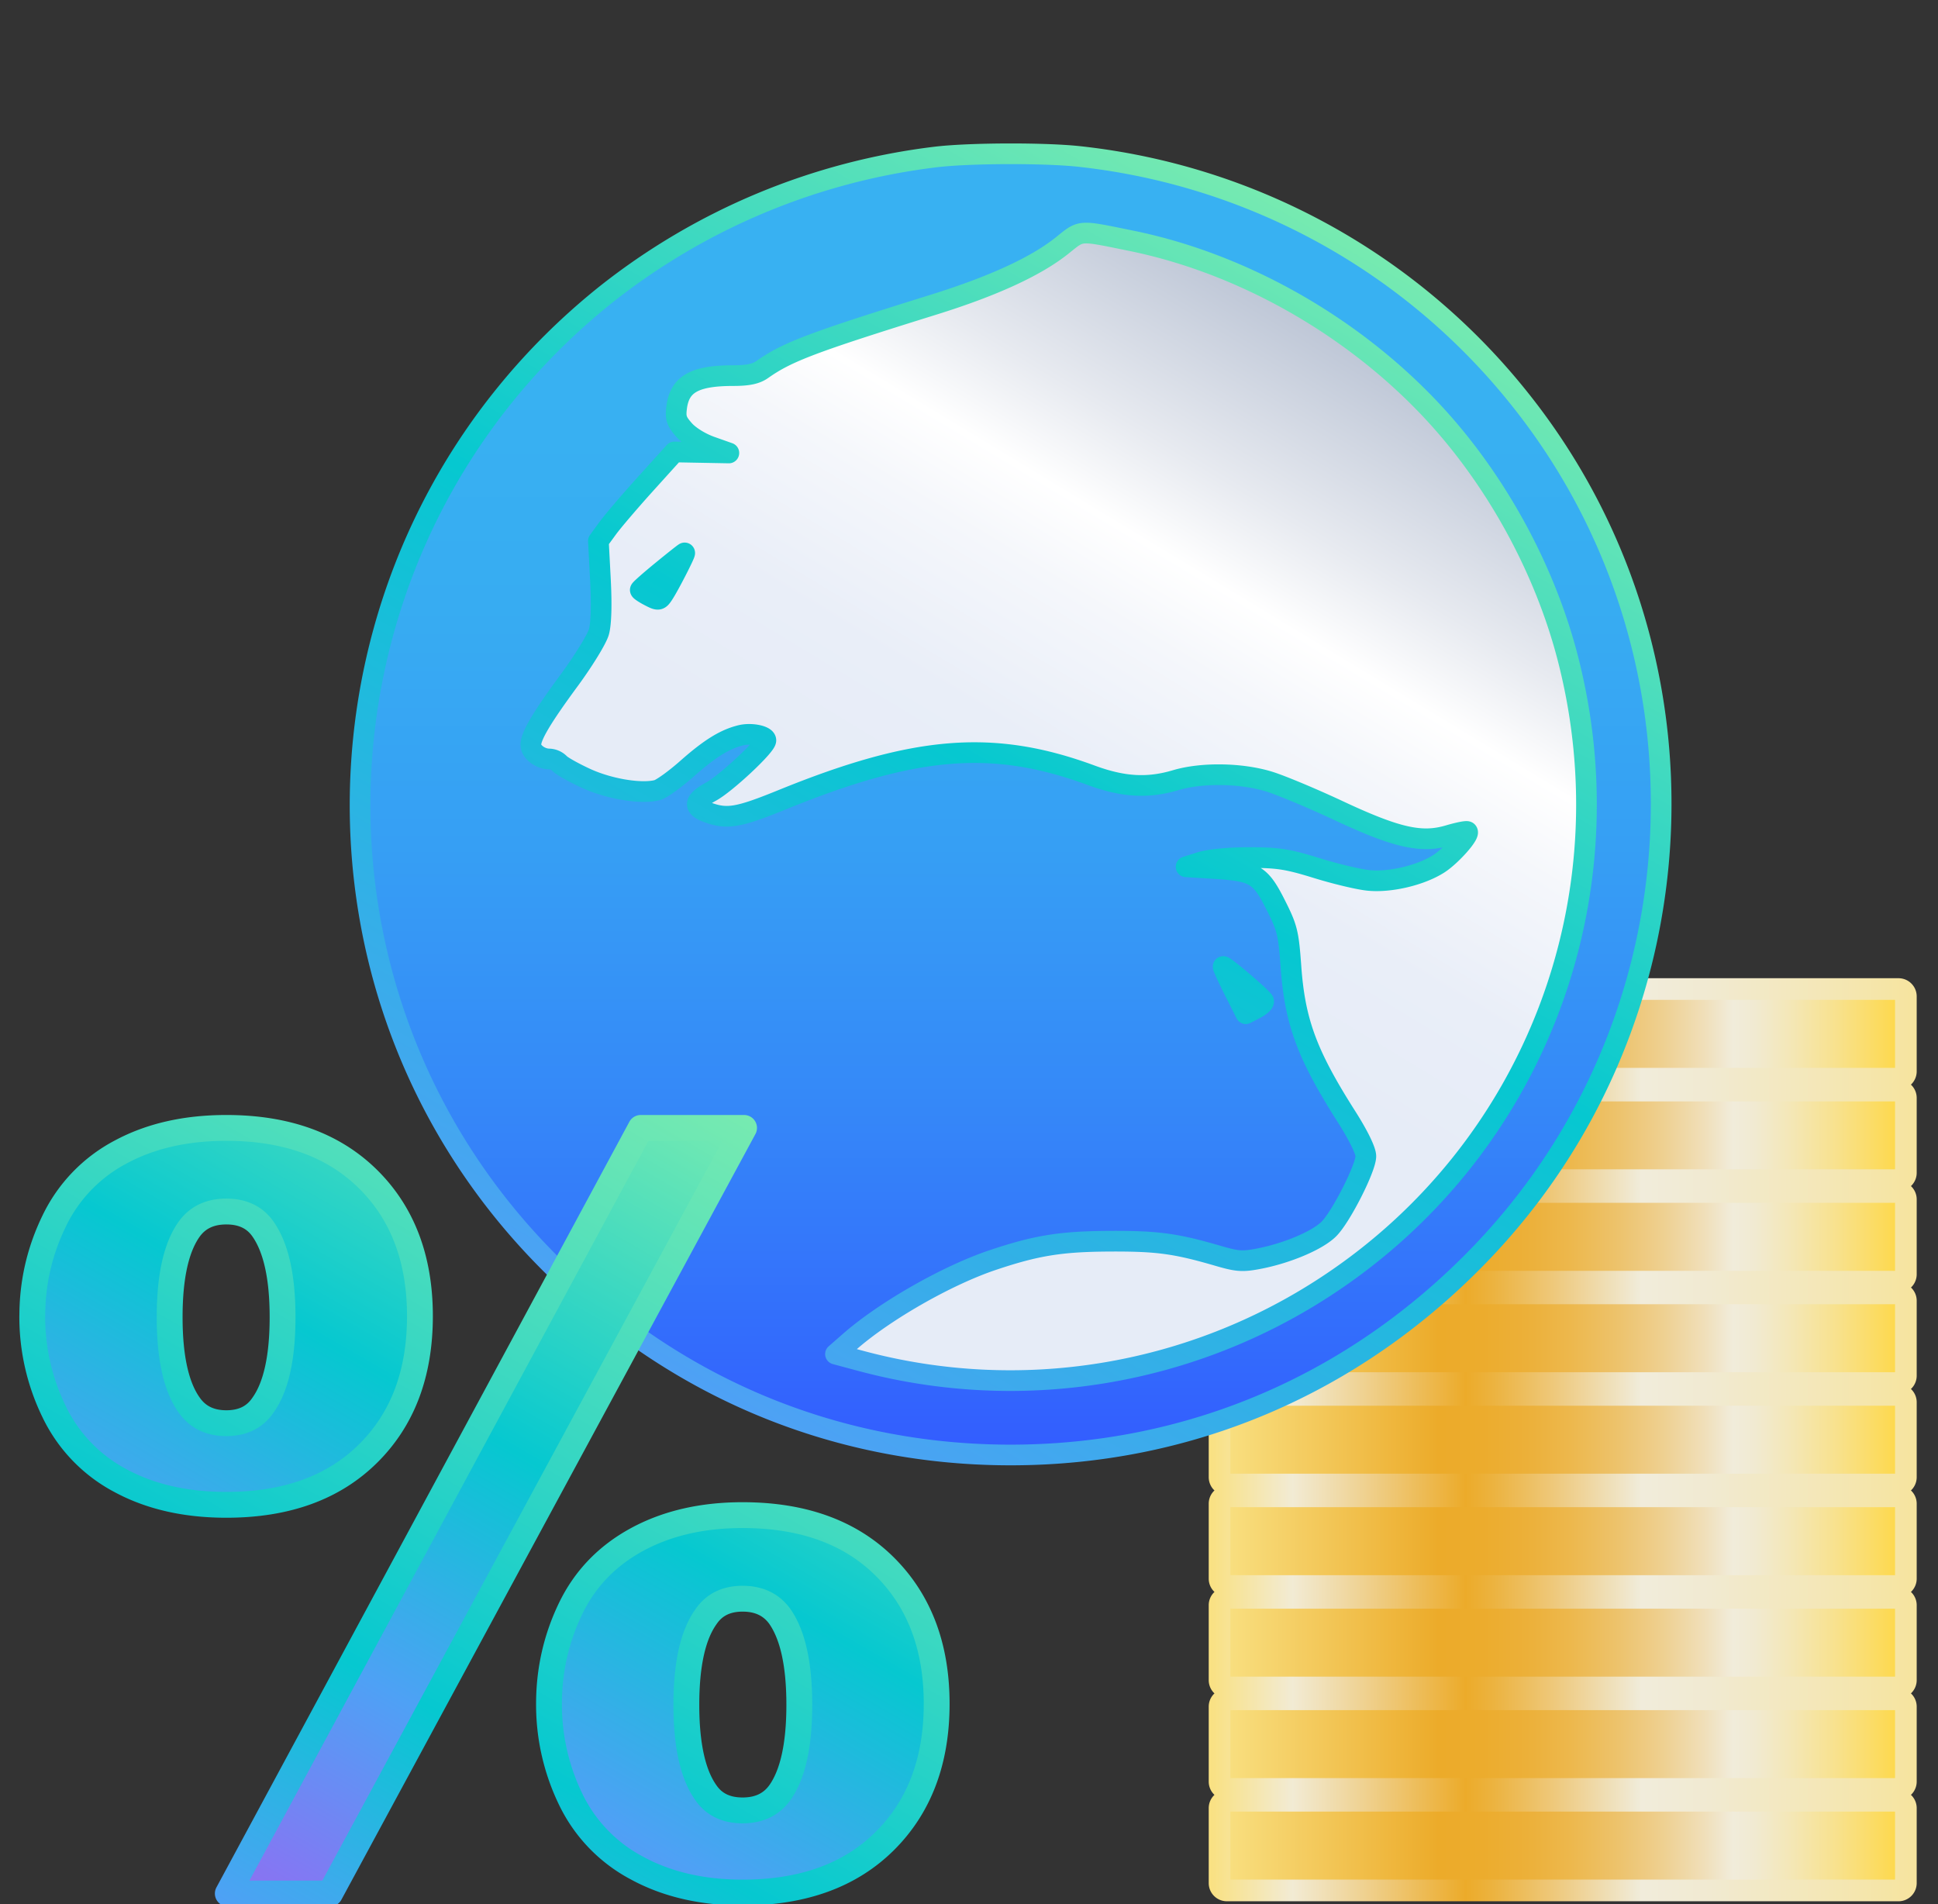 <svg xmlns="http://www.w3.org/2000/svg" width="57" height="56" fill="none"><rect width="100%" height="100%" fill="#333333" stroke="none"/><g clip-path="url(#a)"><path fill="url(#b)" stroke="url(#c)" stroke-miterlimit="10" stroke-width=".637" d="M36.085 31.725h19.754c.119 0 .216-.097.216-.216v-2.205a.216.216 0 0 0-.216-.216H36.085a.216.216 0 0 0-.216.216v2.205c0 .119.096.216.216.216Z"/><path fill="url(#d)" stroke="url(#e)" stroke-miterlimit="10" stroke-width=".637" d="M36.085 34.709h19.754c.119 0 .216-.097.216-.216V32.29a.216.216 0 0 0-.216-.216H36.085a.216.216 0 0 0-.216.216v2.204c0 .12.096.216.216.216Z"/><path fill="url(#f)" stroke="url(#g)" stroke-miterlimit="10" stroke-width=".637" d="M36.085 37.693h19.754c.119 0 .216-.096.216-.216v-2.204a.216.216 0 0 0-.216-.216H36.085a.216.216 0 0 0-.216.216v2.204c0 .12.096.216.216.216Z"/><path fill="url(#h)" stroke="url(#i)" stroke-miterlimit="10" stroke-width=".637" d="M36.085 40.676h19.754c.119 0 .216-.097.216-.216v-2.205a.216.216 0 0 0-.216-.216H36.085a.216.216 0 0 0-.216.216v2.205c0 .12.096.216.216.216Z"/><path fill="url(#j)" stroke="url(#k)" stroke-miterlimit="10" stroke-width=".637" d="M36.085 43.66h19.754c.119 0 .216-.096.216-.216V41.24a.216.216 0 0 0-.216-.216H36.085a.216.216 0 0 0-.216.216v2.204c0 .12.096.216.216.216Z"/><path fill="url(#l)" stroke="url(#m)" stroke-miterlimit="10" stroke-width=".637" d="M36.085 46.645h19.754c.119 0 .216-.097.216-.216v-2.205a.216.216 0 0 0-.216-.216H36.085a.216.216 0 0 0-.216.216v2.205c0 .119.096.215.216.215Z"/><path fill="url(#n)" stroke="url(#o)" stroke-miterlimit="10" stroke-width=".637" d="M36.085 49.629h19.754c.119 0 .216-.097.216-.216v-2.204a.216.216 0 0 0-.216-.216H36.085a.216.216 0 0 0-.216.215v2.205c0 .12.096.216.216.216Z"/><path fill="url(#p)" stroke="url(#q)" stroke-miterlimit="10" stroke-width=".637" d="M36.085 52.613h19.754c.119 0 .216-.096.216-.216v-2.204a.216.216 0 0 0-.216-.216H36.085a.216.216 0 0 0-.216.216v2.204c0 .12.096.216.216.216Z"/><path fill="url(#r)" stroke="url(#s)" stroke-miterlimit="10" stroke-width=".637" d="M36.085 55.598h19.754c.119 0 .216-.097.216-.216v-2.205a.216.216 0 0 0-.216-.216H36.085a.216.216 0 0 0-.216.216v2.205c0 .119.096.216.216.216Z"/><path fill="url(#t)" d="M29.724 42.09c10.18 0 18.432-8.253 18.432-18.432 0-10.18-8.252-18.431-18.431-18.431-10.18 0-18.432 8.252-18.432 18.431 0 10.18 8.252 18.432 18.431 18.432Z"/><path fill="url(#u)" fill-rule="evenodd" d="M27.546 4.614a19.35 19.35 0 0 0-9.741 4.061c-8.82 7.07-9.685 20.15-1.867 28.232 3.694 3.82 8.532 5.884 13.786 5.884s10.091-2.064 13.786-5.884c6.652-6.876 7.16-17.712 1.179-25.184a19.215 19.215 0 0 0-12.93-7.119c-1-.112-3.202-.107-4.213.01Zm5.72 2.466c3.414.694 6.793 2.665 9.154 5.34 1.725 1.955 3.05 4.444 3.693 6.94 1.823 7.076-.997 14.438-7.061 18.437a16.943 16.943 0 0 1-13.727 2.229l-.752-.202.42-.368c1.032-.903 2.86-1.946 4.2-2.396 1.289-.433 2.012-.55 3.466-.556 1.384-.006 1.92.067 3.166.43.58.169.723.178 1.23.078.827-.163 1.713-.543 2.036-.874.363-.371 1.081-1.79 1.081-2.134 0-.163-.22-.614-.57-1.164-1.164-1.83-1.518-2.789-1.634-4.425-.07-.974-.107-1.126-.447-1.8-.451-.895-.62-.996-1.784-1.07l-.852-.053.426-.135c.256-.08.824-.135 1.42-.136.856 0 1.134.043 1.99.307.546.17 1.229.333 1.516.363.632.068 1.536-.143 2.072-.482.36-.227.932-.868.849-.951-.023-.023-.273.028-.558.112-.796.234-1.516.072-3.22-.725-.769-.36-1.69-.746-2.047-.857-.82-.254-1.98-.273-2.75-.044-.827.246-1.548.204-2.492-.144-2.873-1.059-5.158-.878-9.075.716-1.3.529-1.625.585-2.194.38-.445-.161-.418-.337.094-.617.436-.238 1.61-1.337 1.61-1.505 0-.135-.43-.223-.734-.15-.47.114-.913.388-1.579.977-.36.319-.759.606-.884.637-.48.121-1.417-.035-2.097-.348-.37-.171-.72-.368-.778-.439a.46.46 0 0 0-.308-.13c-.263-.004-.533-.214-.533-.415 0-.261.322-.803 1.132-1.904.422-.574.814-1.213.871-1.422.066-.24.082-.799.044-1.525l-.06-1.145.27-.37c.149-.205.652-.794 1.118-1.31l.848-.938.8.015.801.015-.52-.184c-.306-.107-.632-.308-.792-.487-.23-.258-.264-.362-.222-.678.091-.68.532-.925 1.662-.926.434 0 .67-.05.852-.178.734-.518 1.451-.79 5.034-1.906 1.762-.549 3.02-1.128 3.788-1.742.582-.466.466-.458 2.027-.141Zm-13.794 9.707c-.352.288-.64.542-.64.564 0 .022.125.104.276.182.258.134.283.13.412-.069.162-.247.654-1.207.617-1.203-.014.001-.313.238-.665.526Zm17.69 12.65c.027.044-.079.147-.236.228l-.285.148-.334-.663c-.183-.364-.333-.689-.333-.721 0-.064 1.105.873 1.187 1.008Z" clip-rule="evenodd"/><path stroke="url(#v)" stroke-linecap="round" stroke-linejoin="round" stroke-width=".608" d="M27.546 4.614a19.35 19.35 0 0 0-9.741 4.061c-8.82 7.07-9.685 20.15-1.867 28.232 3.694 3.82 8.532 5.884 13.786 5.884s10.091-2.064 13.786-5.884c6.652-6.876 7.16-17.712 1.179-25.184a19.215 19.215 0 0 0-12.93-7.119c-1-.112-3.202-.107-4.213.01Zm5.72 2.466c3.414.694 6.793 2.665 9.154 5.34 1.725 1.955 3.05 4.444 3.693 6.94 1.823 7.076-.997 14.438-7.061 18.437a16.943 16.943 0 0 1-13.727 2.229l-.752-.202.42-.368c1.032-.903 2.86-1.946 4.2-2.396 1.289-.433 2.012-.55 3.466-.556 1.384-.006 1.92.067 3.166.43.58.169.723.178 1.23.078.827-.163 1.713-.543 2.036-.874.363-.371 1.081-1.79 1.081-2.134 0-.163-.22-.614-.57-1.164-1.164-1.83-1.518-2.789-1.634-4.425-.07-.974-.107-1.126-.447-1.8-.451-.895-.62-.996-1.784-1.07l-.852-.053.426-.135c.256-.08.824-.135 1.42-.136.856 0 1.134.043 1.99.307.546.17 1.229.333 1.516.363.632.068 1.536-.143 2.072-.482.36-.227.932-.868.849-.951-.023-.023-.273.028-.558.112-.796.234-1.516.072-3.22-.725-.769-.36-1.69-.746-2.047-.857-.82-.254-1.98-.273-2.75-.044-.827.246-1.548.204-2.492-.144-2.873-1.059-5.158-.878-9.075.716-1.3.529-1.625.585-2.194.38-.445-.161-.418-.337.094-.617.436-.238 1.61-1.337 1.61-1.505 0-.135-.43-.223-.734-.15-.47.114-.913.388-1.579.977-.36.319-.759.606-.884.637-.48.121-1.417-.035-2.097-.348-.37-.171-.72-.368-.778-.439a.46.46 0 0 0-.308-.13c-.263-.004-.533-.214-.533-.415 0-.261.322-.803 1.132-1.904.422-.574.814-1.213.871-1.422.066-.24.082-.799.044-1.525l-.06-1.145.27-.37c.149-.205.652-.794 1.118-1.31l.848-.938.8.015.801.015-.52-.184c-.306-.107-.632-.308-.792-.487-.23-.258-.264-.362-.222-.678.091-.68.532-.925 1.662-.926.434 0 .67-.05.852-.178.734-.518 1.451-.79 5.034-1.906 1.762-.549 3.02-1.128 3.788-1.742.582-.466.466-.458 2.027-.141Zm-13.794 9.707c-.352.288-.64.542-.64.564 0 .022.125.104.276.182.258.134.283.13.412-.069.162-.247.654-1.207.617-1.203-.014.001-.313.238-.665.526Zm17.69 12.65c.027.044-.079.147-.236.228l-.285.148-.334-.663c-.183-.364-.333-.689-.333-.721 0-.064 1.105.873 1.187 1.008Z" clip-rule="evenodd"/><path fill="url(#w)" stroke="url(#x)" stroke-linecap="round" stroke-linejoin="round" stroke-width=".76" d="M.95 38.707c0-.977.212-1.907.64-2.789a4.485 4.485 0 0 1 1.955-2.035c.877-.474 1.914-.711 3.113-.711 1.763 0 3.153.503 4.17 1.51 1.015 1.006 1.523 2.348 1.523 4.025 0 1.688-.508 3.034-1.524 4.04-1.016 1.008-2.406 1.51-4.17 1.51-1.198 0-2.235-.237-3.112-.711a4.483 4.483 0 0 1-1.956-2.035 6.354 6.354 0 0 1-.64-2.804Zm4.04.03c0 1.188.191 2.05.575 2.587.249.355.613.532 1.093.532.479 0 .838-.177 1.078-.532.383-.536.575-1.4.575-2.588 0-1.179-.192-2.041-.575-2.588-.24-.345-.6-.517-1.078-.517-.48 0-.844.172-1.093.517-.384.537-.575 1.4-.575 2.588Zm13.856-5.565h3.038L9.707 55.689H6.7l12.145-22.517ZM16.147 50.11c0-.987.211-1.92.633-2.797.422-.877 1.073-1.555 1.955-2.035.882-.479 1.917-.718 3.106-.718 1.773 0 3.168.505 4.184 1.516 1.016 1.012 1.524 2.356 1.524 4.034 0 1.677-.508 3.022-1.524 4.033-1.016 1.01-2.41 1.517-4.184 1.517-1.189 0-2.224-.24-3.106-.72a4.482 4.482 0 0 1-1.955-2.034 6.37 6.37 0 0 1-.633-2.796Zm4.04.029c0 1.188.192 2.05.576 2.587.24.346.599.518 1.078.518.48 0 .843-.172 1.093-.517.383-.537.575-1.4.575-2.588 0-1.19-.192-2.057-.575-2.603-.25-.345-.614-.518-1.093-.518-.48 0-.839.178-1.078.532-.384.537-.576 1.4-.576 2.589Z"/></g><defs><linearGradient id="b" x1="35.869" x2="56.055" y1="30.406" y2="30.406" gradientUnits="userSpaceOnUse"><stop stop-color="#F9E183"/><stop offset=".319" stop-color="#ECAB2A"/><stop offset=".383" stop-color="#ECAC2D"/><stop offset=".448" stop-color="#ECB039"/><stop offset=".513" stop-color="#EDB84D"/><stop offset=".577" stop-color="#EDC26A"/><stop offset=".642" stop-color="#EECF8E"/><stop offset=".706" stop-color="#F0DFB9"/><stop offset=".748" stop-color="#F1ECDB"/><stop offset=".78" stop-color="#F1EAD1"/><stop offset=".833" stop-color="#F4E7B6"/><stop offset=".902" stop-color="#F8E18B"/><stop offset=".982" stop-color="#FDD950"/><stop offset="1" stop-color="#FFD842"/></linearGradient><linearGradient id="c" x1="35.646" x2="56.278" y1="30.406" y2="30.406" gradientUnits="userSpaceOnUse"><stop stop-color="#F9E183"/><stop offset=".115" stop-color="#F2EBD4"/><stop offset=".21" stop-color="#EFD395"/><stop offset=".362" stop-color="#ECAB2A"/><stop offset=".402" stop-color="#ECB340"/><stop offset=".486" stop-color="#EEC87A"/><stop offset=".605" stop-color="#F0EAD5"/><stop offset=".612" stop-color="#F1ECDB"/><stop offset=".71" stop-color="#F1EAD1"/><stop offset=".877" stop-color="#F4E7B6"/><stop offset="1" stop-color="#F6E49F"/></linearGradient><linearGradient id="d" x1="35.869" x2="56.055" y1="33.391" y2="33.391" gradientUnits="userSpaceOnUse"><stop stop-color="#F9E183"/><stop offset=".319" stop-color="#ECAB2A"/><stop offset=".383" stop-color="#ECAC2D"/><stop offset=".448" stop-color="#ECB039"/><stop offset=".513" stop-color="#EDB84D"/><stop offset=".577" stop-color="#EDC26A"/><stop offset=".642" stop-color="#EECF8E"/><stop offset=".706" stop-color="#F0DFB9"/><stop offset=".748" stop-color="#F1ECDB"/><stop offset=".78" stop-color="#F1EAD1"/><stop offset=".833" stop-color="#F4E7B6"/><stop offset=".902" stop-color="#F8E18B"/><stop offset=".982" stop-color="#FDD950"/><stop offset="1" stop-color="#FFD842"/></linearGradient><linearGradient id="e" x1="35.646" x2="56.278" y1="33.391" y2="33.391" gradientUnits="userSpaceOnUse"><stop stop-color="#F9E183"/><stop offset=".115" stop-color="#F2EBD4"/><stop offset=".21" stop-color="#EFD395"/><stop offset=".362" stop-color="#ECAB2A"/><stop offset=".402" stop-color="#ECB340"/><stop offset=".486" stop-color="#EEC87A"/><stop offset=".605" stop-color="#F0EAD5"/><stop offset=".612" stop-color="#F1ECDB"/><stop offset=".71" stop-color="#F1EAD1"/><stop offset=".877" stop-color="#F4E7B6"/><stop offset="1" stop-color="#F6E49F"/></linearGradient><linearGradient id="f" x1="35.869" x2="56.055" y1="36.375" y2="36.375" gradientUnits="userSpaceOnUse"><stop stop-color="#F9E183"/><stop offset=".319" stop-color="#ECAB2A"/><stop offset=".383" stop-color="#ECAC2D"/><stop offset=".448" stop-color="#ECB039"/><stop offset=".513" stop-color="#EDB84D"/><stop offset=".577" stop-color="#EDC26A"/><stop offset=".642" stop-color="#EECF8E"/><stop offset=".706" stop-color="#F0DFB9"/><stop offset=".748" stop-color="#F1ECDB"/><stop offset=".78" stop-color="#F1EAD1"/><stop offset=".833" stop-color="#F4E7B6"/><stop offset=".902" stop-color="#F8E18B"/><stop offset=".982" stop-color="#FDD950"/><stop offset="1" stop-color="#FFD842"/></linearGradient><linearGradient id="g" x1="35.646" x2="56.278" y1="36.375" y2="36.375" gradientUnits="userSpaceOnUse"><stop stop-color="#F9E183"/><stop offset=".115" stop-color="#F2EBD4"/><stop offset=".21" stop-color="#EFD395"/><stop offset=".362" stop-color="#ECAB2A"/><stop offset=".402" stop-color="#ECB340"/><stop offset=".486" stop-color="#EEC87A"/><stop offset=".605" stop-color="#F0EAD5"/><stop offset=".612" stop-color="#F1ECDB"/><stop offset=".71" stop-color="#F1EAD1"/><stop offset=".877" stop-color="#F4E7B6"/><stop offset="1" stop-color="#F6E49F"/></linearGradient><linearGradient id="h" x1="35.869" x2="56.055" y1="39.358" y2="39.358" gradientUnits="userSpaceOnUse"><stop stop-color="#F9E183"/><stop offset=".319" stop-color="#ECAB2A"/><stop offset=".383" stop-color="#ECAC2D"/><stop offset=".448" stop-color="#ECB039"/><stop offset=".513" stop-color="#EDB84D"/><stop offset=".577" stop-color="#EDC26A"/><stop offset=".642" stop-color="#EECF8E"/><stop offset=".706" stop-color="#F0DFB9"/><stop offset=".748" stop-color="#F1ECDB"/><stop offset=".78" stop-color="#F1EAD1"/><stop offset=".833" stop-color="#F4E7B6"/><stop offset=".902" stop-color="#F8E18B"/><stop offset=".982" stop-color="#FDD950"/><stop offset="1" stop-color="#FFD842"/></linearGradient><linearGradient id="i" x1="35.646" x2="56.278" y1="39.358" y2="39.358" gradientUnits="userSpaceOnUse"><stop stop-color="#F9E183"/><stop offset=".115" stop-color="#F2EBD4"/><stop offset=".21" stop-color="#EFD395"/><stop offset=".362" stop-color="#ECAB2A"/><stop offset=".402" stop-color="#ECB340"/><stop offset=".486" stop-color="#EEC87A"/><stop offset=".605" stop-color="#F0EAD5"/><stop offset=".612" stop-color="#F1ECDB"/><stop offset=".71" stop-color="#F1EAD1"/><stop offset=".877" stop-color="#F4E7B6"/><stop offset="1" stop-color="#F6E49F"/></linearGradient><linearGradient id="j" x1="35.869" x2="56.055" y1="42.342" y2="42.342" gradientUnits="userSpaceOnUse"><stop stop-color="#F9E183"/><stop offset=".319" stop-color="#ECAB2A"/><stop offset=".383" stop-color="#ECAC2D"/><stop offset=".448" stop-color="#ECB039"/><stop offset=".513" stop-color="#EDB84D"/><stop offset=".577" stop-color="#EDC26A"/><stop offset=".642" stop-color="#EECF8E"/><stop offset=".706" stop-color="#F0DFB9"/><stop offset=".748" stop-color="#F1ECDB"/><stop offset=".78" stop-color="#F1EAD1"/><stop offset=".833" stop-color="#F4E7B6"/><stop offset=".902" stop-color="#F8E18B"/><stop offset=".982" stop-color="#FDD950"/><stop offset="1" stop-color="#FFD842"/></linearGradient><linearGradient id="k" x1="35.646" x2="56.278" y1="42.342" y2="42.342" gradientUnits="userSpaceOnUse"><stop stop-color="#F9E183"/><stop offset=".115" stop-color="#F2EBD4"/><stop offset=".21" stop-color="#EFD395"/><stop offset=".362" stop-color="#ECAB2A"/><stop offset=".402" stop-color="#ECB340"/><stop offset=".486" stop-color="#EEC87A"/><stop offset=".605" stop-color="#F0EAD5"/><stop offset=".612" stop-color="#F1ECDB"/><stop offset=".71" stop-color="#F1EAD1"/><stop offset=".877" stop-color="#F4E7B6"/><stop offset="1" stop-color="#F6E49F"/></linearGradient><linearGradient id="l" x1="35.869" x2="56.055" y1="45.326" y2="45.326" gradientUnits="userSpaceOnUse"><stop stop-color="#F9E183"/><stop offset=".319" stop-color="#ECAB2A"/><stop offset=".383" stop-color="#ECAC2D"/><stop offset=".448" stop-color="#ECB039"/><stop offset=".513" stop-color="#EDB84D"/><stop offset=".577" stop-color="#EDC26A"/><stop offset=".642" stop-color="#EECF8E"/><stop offset=".706" stop-color="#F0DFB9"/><stop offset=".748" stop-color="#F1ECDB"/><stop offset=".78" stop-color="#F1EAD1"/><stop offset=".833" stop-color="#F4E7B6"/><stop offset=".902" stop-color="#F8E18B"/><stop offset=".982" stop-color="#FDD950"/><stop offset="1" stop-color="#FFD842"/></linearGradient><linearGradient id="m" x1="35.646" x2="56.278" y1="45.326" y2="45.326" gradientUnits="userSpaceOnUse"><stop stop-color="#F9E183"/><stop offset=".115" stop-color="#F2EBD4"/><stop offset=".21" stop-color="#EFD395"/><stop offset=".362" stop-color="#ECAB2A"/><stop offset=".402" stop-color="#ECB340"/><stop offset=".486" stop-color="#EEC87A"/><stop offset=".605" stop-color="#F0EAD5"/><stop offset=".612" stop-color="#F1ECDB"/><stop offset=".71" stop-color="#F1EAD1"/><stop offset=".877" stop-color="#F4E7B6"/><stop offset="1" stop-color="#F6E49F"/></linearGradient><linearGradient id="n" x1="35.869" x2="56.055" y1="48.311" y2="48.311" gradientUnits="userSpaceOnUse"><stop stop-color="#F9E183"/><stop offset=".319" stop-color="#ECAB2A"/><stop offset=".383" stop-color="#ECAC2D"/><stop offset=".448" stop-color="#ECB039"/><stop offset=".513" stop-color="#EDB84D"/><stop offset=".577" stop-color="#EDC26A"/><stop offset=".642" stop-color="#EECF8E"/><stop offset=".706" stop-color="#F0DFB9"/><stop offset=".748" stop-color="#F1ECDB"/><stop offset=".78" stop-color="#F1EAD1"/><stop offset=".833" stop-color="#F4E7B6"/><stop offset=".902" stop-color="#F8E18B"/><stop offset=".982" stop-color="#FDD950"/><stop offset="1" stop-color="#FFD842"/></linearGradient><linearGradient id="o" x1="35.646" x2="56.278" y1="48.311" y2="48.311" gradientUnits="userSpaceOnUse"><stop stop-color="#F9E183"/><stop offset=".115" stop-color="#F2EBD4"/><stop offset=".21" stop-color="#EFD395"/><stop offset=".362" stop-color="#ECAB2A"/><stop offset=".402" stop-color="#ECB340"/><stop offset=".486" stop-color="#EEC87A"/><stop offset=".605" stop-color="#F0EAD5"/><stop offset=".612" stop-color="#F1ECDB"/><stop offset=".71" stop-color="#F1EAD1"/><stop offset=".877" stop-color="#F4E7B6"/><stop offset="1" stop-color="#F6E49F"/></linearGradient><linearGradient id="p" x1="35.869" x2="56.055" y1="51.295" y2="51.295" gradientUnits="userSpaceOnUse"><stop stop-color="#F9E183"/><stop offset=".319" stop-color="#ECAB2A"/><stop offset=".383" stop-color="#ECAC2D"/><stop offset=".448" stop-color="#ECB039"/><stop offset=".513" stop-color="#EDB84D"/><stop offset=".577" stop-color="#EDC26A"/><stop offset=".642" stop-color="#EECF8E"/><stop offset=".706" stop-color="#F0DFB9"/><stop offset=".748" stop-color="#F1ECDB"/><stop offset=".78" stop-color="#F1EAD1"/><stop offset=".833" stop-color="#F4E7B6"/><stop offset=".902" stop-color="#F8E18B"/><stop offset=".982" stop-color="#FDD950"/><stop offset="1" stop-color="#FFD842"/></linearGradient><linearGradient id="q" x1="35.646" x2="56.278" y1="51.295" y2="51.295" gradientUnits="userSpaceOnUse"><stop stop-color="#F9E183"/><stop offset=".115" stop-color="#F2EBD4"/><stop offset=".21" stop-color="#EFD395"/><stop offset=".362" stop-color="#ECAB2A"/><stop offset=".402" stop-color="#ECB340"/><stop offset=".486" stop-color="#EEC87A"/><stop offset=".605" stop-color="#F0EAD5"/><stop offset=".612" stop-color="#F1ECDB"/><stop offset=".71" stop-color="#F1EAD1"/><stop offset=".877" stop-color="#F4E7B6"/><stop offset="1" stop-color="#F6E49F"/></linearGradient><linearGradient id="r" x1="35.869" x2="56.055" y1="54.279" y2="54.279" gradientUnits="userSpaceOnUse"><stop stop-color="#F9E183"/><stop offset=".319" stop-color="#ECAB2A"/><stop offset=".383" stop-color="#ECAC2D"/><stop offset=".448" stop-color="#ECB039"/><stop offset=".513" stop-color="#EDB84D"/><stop offset=".577" stop-color="#EDC26A"/><stop offset=".642" stop-color="#EECF8E"/><stop offset=".706" stop-color="#F0DFB9"/><stop offset=".748" stop-color="#F1ECDB"/><stop offset=".78" stop-color="#F1EAD1"/><stop offset=".833" stop-color="#F4E7B6"/><stop offset=".902" stop-color="#F8E18B"/><stop offset=".982" stop-color="#FDD950"/><stop offset="1" stop-color="#FFD842"/></linearGradient><linearGradient id="s" x1="35.646" x2="56.278" y1="54.279" y2="54.279" gradientUnits="userSpaceOnUse"><stop stop-color="#F9E183"/><stop offset=".115" stop-color="#F2EBD4"/><stop offset=".21" stop-color="#EFD395"/><stop offset=".362" stop-color="#ECAB2A"/><stop offset=".402" stop-color="#ECB340"/><stop offset=".486" stop-color="#EEC87A"/><stop offset=".605" stop-color="#F0EAD5"/><stop offset=".612" stop-color="#F1ECDB"/><stop offset=".71" stop-color="#F1EAD1"/><stop offset=".877" stop-color="#F4E7B6"/><stop offset="1" stop-color="#F6E49F"/></linearGradient><linearGradient id="t" x1="39.511" x2="20.402" y1="7.51" y2="39.04" gradientUnits="userSpaceOnUse"><stop stop-color="#ADB8CC"/><stop offset=".202" stop-color="#E7EAF0"/><stop offset=".277" stop-color="#fff"/><stop offset=".341" stop-color="#F5F7FB"/><stop offset=".461" stop-color="#E9EEF8"/><stop offset=".585" stop-color="#E6ECF7"/></linearGradient><linearGradient id="u" x1="29.724" x2="29.724" y1="42.791" y2="4.523" gradientUnits="userSpaceOnUse"><stop stop-color="#335CFF"/><stop offset=".082" stop-color="#336BFC"/><stop offset=".277" stop-color="#3589F8"/><stop offset=".468" stop-color="#369FF4"/><stop offset=".652" stop-color="#37ACF2"/><stop offset=".82" stop-color="#38B1F2"/></linearGradient><linearGradient id="v" x1="20.047" x2="39.401" y1="40.413" y2="6.892" gradientUnits="userSpaceOnUse"><stop stop-color="#4EA1F5"/><stop offset=".513" stop-color="#06C8D0"/><stop offset="1" stop-color="#76EAB1"/></linearGradient><linearGradient id="w" x1="7.485" x2="21.031" y1="56.141" y2="32.679" gradientUnits="userSpaceOnUse"><stop stop-color="#8E6FF2"/><stop offset=".277" stop-color="#4EA1F5"/><stop offset=".571" stop-color="#06C8D0"/><stop offset="1" stop-color="#76EAB1"/></linearGradient><linearGradient id="x" x1="7.352" x2="21.164" y1="56.372" y2="32.449" gradientUnits="userSpaceOnUse"><stop stop-color="#4EA1F5"/><stop offset=".288" stop-color="#06C8D0"/><stop offset="1" stop-color="#76EAB1"/></linearGradient><clipPath id="a"><path fill="#fff" d="M.5 0h56v56H.5z"/></clipPath></defs></svg>
